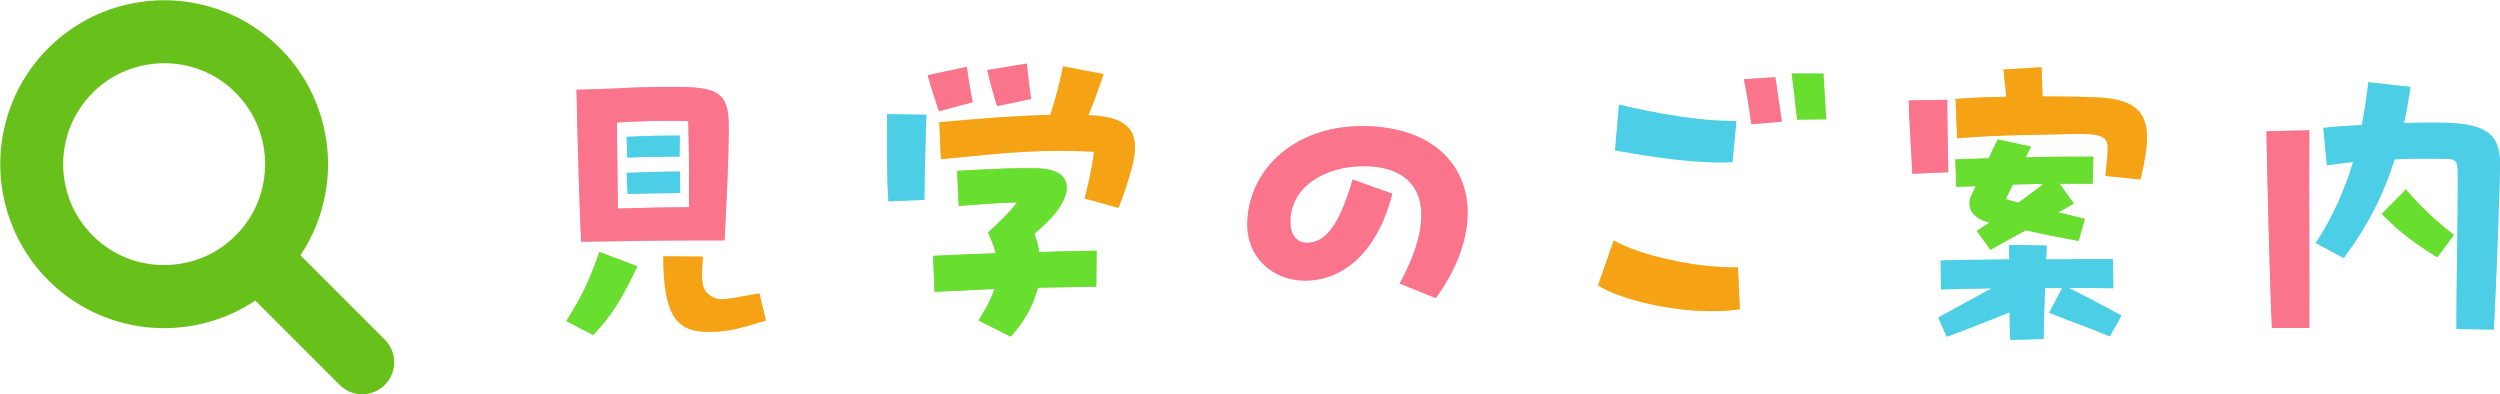 <?xml version="1.0" encoding="UTF-8"?>
<svg xmlns="http://www.w3.org/2000/svg" viewBox="0 0 222.98 35.17">
  <defs>
    <style>
      .cls-1 {
        isolation: isolate;
      }

      .cls-2 {
        mix-blend-mode: multiply;
        opacity: .55;
      }

      .cls-3 {
        fill: #fa748b;
      }

      .cls-3, .cls-4, .cls-5, .cls-6, .cls-7, .cls-8 {
        stroke-width: 0px;
      }

      .cls-4 {
        fill: #4ccfe6;
      }

      .cls-5 {
        fill: #68ff2e;
      }

      .cls-6 {
        fill: #f5a214;
      }

      .cls-7 {
        fill: #68c11b;
      }

      .cls-8 {
        fill: #68b72e;
      }
    </style>
  </defs>
  <g class="cls-1">
    <g id="_レイヤー_2" data-name="レイヤー 2">
      <g id="_文字" data-name="文字">
        <g>
          <g>
            <g>
              <path class="cls-3" d="m51.43,8.01l3.53-.12c1.97-.12,3.47-.14,4.63-.14.81,0,1.45,0,1.94.03,3.21.14,3.5,1.27,3.47,4.08-.03,2.49-.17,5.82-.38,9.58h-2.75c-2.43,0-5.82.06-7.96.09l-2.08.03c-.14-3.07-.29-7.9-.41-13.54Zm3.59,2.92l.09,7.67c2.37-.06,4.43-.12,6.34-.12.03-2.95,0-5.24-.06-7.67-2.2-.09-4.72,0-6.37.12Z"/>
              <path class="cls-6" d="m101.23,13.16c0,.55-.12,1.22-.32,1.94-.32,1.16-.69,2.29-1.16,3.44l-3.01-.84c.32-1.27.61-2.4.84-4.17-4.77-.23-7.67.06-13.66.67l-.14-3.3c4.46-.4,7.55-.61,9.9-.64.49-1.5.87-3.01,1.13-4.34l3.62.69c-.46,1.36-.87,2.49-1.36,3.67h.17c2.92.14,3.99,1.1,3.99,2.86Z"/>
              <path class="cls-3" d="m124.84,25.29c3.47-6.34,2.2-10.47-3.24-10.47-3.39,0-6.51,1.82-6.51,4.95,0,1.22.58,1.88,1.48,1.88,1.42,0,2.75-1.07,4.08-5.64l3.53,1.27c-1.36,5.32-4.46,7.75-7.78,7.75-2.75,0-5.15-1.94-5.15-5.01,0-4.49,3.79-8.77,10.27-8.77,6.05,0,9.38,3.3,9.38,7.73,0,2.32-.93,4.98-2.84,7.61l-3.21-1.3Z"/>
              <path class="cls-4" d="m144.05,13.42l.35-4.08c3.1.72,7.12,1.5,10.47,1.45l-.35,3.67c-3.33.17-7.47-.52-10.47-1.04Z"/>
              <path class="cls-3" d="m173.77,15.36l-3.21.14c-.09-2.23-.26-4.34-.32-6.54l3.44-.06c0,1.88.06,4.43.09,6.45Z"/>
              <path class="cls-3" d="m205.97,29.25h-3.33c-.17-3.21-.46-14.7-.49-17.54l3.82-.09c-.03,6.92.03,13.22,0,17.62Z"/>
              <path class="cls-8" d="m218.87,20.95l-1.48,2c-1.82-1.13-3.36-2.2-4.95-3.88l2.14-2.17c1.36,1.56,2.4,2.58,4.28,4.05Z"/>
              <path class="cls-4" d="m222.98,14.58c0,1.88-.35,11.02-.55,14.82l-3.33-.06c-.03-2.89.12-9.23.12-13.34,0-1.33,0-1.77-.75-1.82-1.33-.03-3.01-.06-4.89.03-.9,2.89-2.26,5.76-4.54,8.8l-2.49-1.33c1.53-2.34,2.58-4.75,3.33-7.23-.78.09-1.56.17-2.34.29l-.32-3.33c1.07-.12,2.23-.2,3.44-.26.23-1.24.43-2.52.58-3.82l3.76.43c-.17,1.1-.35,2.17-.58,3.21,1.01-.03,2-.03,2.92-.03,4.25,0,5.64.87,5.64,3.65Z"/>
              <path class="cls-4" d="m184.56,25.69c2.05,1.07,2.98,1.53,4.66,2.46l-1.04,1.85c-2.08-.87-2.75-1.04-5.41-2.11l1.16-2.2h-1.53c-.06,1.71-.12,3.47-.12,4.54l-2.98.09c-.03-.69-.06-1.53-.06-2.46-2.2.87-3.7,1.48-5.61,2.17l-.75-1.71,4.75-2.6-4.51.09-.03-2.58c1.79-.06,3.94-.06,6.11-.09v-1.3l3.36.06c-.03.32-.03.75-.06,1.24,2.23-.03,4.34-.03,5.96-.03l.03,2.6c-1.1-.03-2.43-.03-3.91-.03Z"/>
              <path class="cls-6" d="m191.5,12.27c0,.26-.03.58-.06.9-.09.84-.26,1.65-.52,2.84l-3.13-.32c.06-.95.2-1.53.2-2.52s-.55-1.3-3.33-1.22c-2.63.09-6.39.06-10.1.38l-.14-3.5c1.45-.12,3.01-.17,4.54-.2-.12-.9-.2-1.77-.26-2.43l3.39-.2.09,2.6c1.97,0,3.7.03,4.89.09,3.33.14,4.43,1.33,4.43,3.59Z"/>
              <path class="cls-8" d="m186.7,13.97c-2.17,0-3.67,0-6.02.06.17-.38.35-.69.46-.95l-2.95-.64c-.23.43-.52,1.01-.81,1.68l-2.98.09.09,2.46c.67-.03,1.24-.06,1.74-.06-.14.29-.29.58-.38.78-.46.96-.12,2.03,1.59,2.46l-1.13.75,1.22,1.68c.84-.49,1.97-1.1,3.15-1.74,1.42.32,2.72.58,4.72.95l.55-1.97c-.67-.17-1.5-.38-2.37-.58.49-.26.98-.55,1.39-.78l-1.27-1.77h2.95l.06-2.43Zm-6.68,4.11l-1.13-.32.64-1.3c.75-.03,1.53-.03,2.72-.06-.67.55-1.45,1.13-2.23,1.68Z"/>
              <path class="cls-3" d="m155.54,7.06l2.81-.17c.12.81.38,2.66.58,3.96l-2.72.23c-.12-.9-.38-2.63-.67-4.02Z"/>
              <path class="cls-8" d="m159.79,6.56h2.84c.09,1.16.17,2.98.26,4.08l-2.6.03c-.12-1.1-.32-2.92-.49-4.11Z"/>
              <path class="cls-3" d="m83.75,9.92c-.35-1.07-.69-2.03-1.01-3.21l3.5-.75c.12.98.29,2.03.52,3.15l-3.01.81Z"/>
              <path class="cls-3" d="m88.93,9.46c-.32-1.04-.61-2.03-.87-3.21l3.53-.58c.09.98.2,2.05.38,3.15l-3.04.64Z"/>
              <path class="cls-4" d="m55.95,14.06l-.06-1.85c1.56-.09,3.18-.12,4.75-.12l-.03,1.88c-.49,0-3.96.03-4.66.09Z"/>
              <path class="cls-4" d="m60.64,15.3l.03,1.91c-.49,0-3.99.06-4.69.09l-.09-1.88c1.56-.06,3.18-.12,4.75-.12Z"/>
              <path class="cls-6" d="m68.3,28.59c-2.34.69-3.21,1.01-5.15,1.01-2.69,0-3.99-1.3-3.99-6.74l3.53.03c-.17,2.29-.12,2.89.64,3.47s1.5.32,4.4-.2l.58,2.43Z"/>
              <path class="cls-8" d="m53.46,22.48l3.39,1.27c-1.33,2.75-2.17,4.28-3.94,6.13l-2.4-1.24c1.33-2.17,1.97-3.33,2.95-6.16Z"/>
              <path class="cls-8" d="m92.69,22.48c1.74-.06,3.47-.09,5.12-.12l-.03,3.21-5.21.09c-.41,1.65-1.3,3.13-2.43,4.37l-2.86-1.45c.64-1.01,1.13-1.91,1.42-2.81l-5.35.26-.12-3.21c1.82-.09,3.7-.17,5.58-.23-.14-.58-.38-1.19-.69-1.85,1.27-1.16,1.91-1.79,2.6-2.69-1.53.03-2.55.12-5.21.32l-.14-3.13c3.65-.2,4.89-.26,7.09-.23,3.15.06,3.3,1.97,1.65,4.02-.46.58-1.13,1.19-1.85,1.82.2.55.35,1.07.43,1.62Z"/>
              <path class="cls-4" d="m79.12,10.18l3.5.06c-.06,2.2-.17,5.53-.17,7.58l-3.21.14c-.12-1.59-.12-3.76-.12-5.67v-2.11Z"/>
              <path class="cls-6" d="m152.67,27.75c-3.91,0-8.39-1.13-10.13-2.31l1.39-3.99c2.11,1.22,7,2.46,11.08,2.4l.17,3.73c-.78.12-1.62.17-2.52.17Z"/>
            </g>
            <g class="cls-2">
              <path class="cls-3" d="m51.43,8.01l3.53-.12c1.97-.12,3.47-.14,4.63-.14.81,0,1.45,0,1.94.03,3.21.14,3.5,1.27,3.47,4.08-.03,2.49-.17,5.82-.38,9.58h-2.75c-2.43,0-5.82.06-7.96.09l-2.08.03c-.14-3.07-.29-7.9-.41-13.54Zm3.59,2.92l.09,7.67c2.37-.06,4.43-.12,6.34-.12.03-2.95,0-5.24-.06-7.67-2.2-.09-4.72,0-6.37.12Z"/>
              <path class="cls-6" d="m101.23,13.16c0,.55-.12,1.22-.32,1.94-.32,1.16-.69,2.29-1.16,3.44l-3.01-.84c.32-1.27.61-2.4.84-4.17-4.77-.23-7.67.06-13.66.67l-.14-3.3c4.46-.4,7.55-.61,9.9-.64.49-1.5.87-3.01,1.13-4.34l3.62.69c-.46,1.36-.87,2.49-1.36,3.67h.17c2.92.14,3.99,1.1,3.99,2.86Z"/>
              <path class="cls-3" d="m124.84,25.29c3.47-6.34,2.2-10.47-3.24-10.47-3.39,0-6.51,1.82-6.51,4.95,0,1.22.58,1.88,1.48,1.88,1.42,0,2.75-1.07,4.08-5.64l3.53,1.27c-1.36,5.32-4.46,7.75-7.78,7.75-2.75,0-5.15-1.94-5.15-5.01,0-4.49,3.79-8.77,10.27-8.77,6.05,0,9.38,3.3,9.38,7.73,0,2.32-.93,4.98-2.84,7.61l-3.21-1.3Z"/>
              <path class="cls-4" d="m144.05,13.42l.35-4.08c3.1.72,7.12,1.5,10.47,1.45l-.35,3.67c-3.33.17-7.47-.52-10.47-1.04Z"/>
              <path class="cls-3" d="m173.77,15.36l-3.21.14c-.09-2.23-.26-4.34-.32-6.54l3.44-.06c0,1.88.06,4.43.09,6.45Z"/>
              <path class="cls-3" d="m205.97,29.25h-3.33c-.17-3.21-.46-14.7-.49-17.54l3.82-.09c-.03,6.92.03,13.22,0,17.62Z"/>
              <path class="cls-5" d="m218.87,20.95l-1.48,2c-1.82-1.13-3.36-2.2-4.95-3.88l2.14-2.17c1.36,1.56,2.4,2.58,4.28,4.05Z"/>
              <path class="cls-4" d="m222.98,14.58c0,1.88-.35,11.02-.55,14.82l-3.33-.06c-.03-2.89.12-9.23.12-13.34,0-1.33,0-1.77-.75-1.82-1.33-.03-3.01-.06-4.89.03-.9,2.89-2.26,5.76-4.54,8.8l-2.49-1.33c1.53-2.34,2.58-4.75,3.33-7.23-.78.09-1.56.17-2.34.29l-.32-3.33c1.07-.12,2.23-.2,3.44-.26.23-1.24.43-2.52.58-3.82l3.76.43c-.17,1.1-.35,2.17-.58,3.21,1.01-.03,2-.03,2.92-.03,4.25,0,5.64.87,5.64,3.65Z"/>
              <path class="cls-4" d="m184.56,25.69c2.05,1.07,2.98,1.53,4.66,2.46l-1.04,1.85c-2.08-.87-2.75-1.04-5.41-2.11l1.16-2.2h-1.53c-.06,1.71-.12,3.47-.12,4.54l-2.98.09c-.03-.69-.06-1.53-.06-2.46-2.2.87-3.7,1.48-5.61,2.17l-.75-1.71,4.75-2.6-4.51.09-.03-2.58c1.79-.06,3.94-.06,6.11-.09v-1.3l3.36.06c-.03.32-.03.75-.06,1.24,2.23-.03,4.34-.03,5.96-.03l.03,2.6c-1.1-.03-2.43-.03-3.91-.03Z"/>
              <path class="cls-6" d="m191.5,12.27c0,.26-.03.58-.06.9-.09.84-.26,1.65-.52,2.84l-3.13-.32c.06-.95.2-1.53.2-2.52s-.55-1.3-3.33-1.22c-2.63.09-6.39.06-10.1.38l-.14-3.5c1.45-.12,3.01-.17,4.54-.2-.12-.9-.2-1.77-.26-2.43l3.39-.2.09,2.6c1.97,0,3.7.03,4.89.09,3.33.14,4.43,1.33,4.43,3.59Z"/>
              <path class="cls-5" d="m186.7,13.97c-2.17,0-3.67,0-6.02.06.17-.38.35-.69.46-.95l-2.95-.64c-.23.43-.52,1.01-.81,1.68l-2.98.09.09,2.46c.67-.03,1.24-.06,1.74-.06-.14.29-.29.58-.38.78-.46.96-.12,2.03,1.59,2.46l-1.13.75,1.22,1.68c.84-.49,1.97-1.1,3.15-1.74,1.42.32,2.72.58,4.72.95l.55-1.97c-.67-.17-1.5-.38-2.37-.58.49-.26.98-.55,1.39-.78l-1.27-1.77h2.95l.06-2.43Zm-6.68,4.11l-1.13-.32.64-1.3c.75-.03,1.53-.03,2.72-.06-.67.55-1.45,1.13-2.23,1.68Z"/>
              <path class="cls-3" d="m155.54,7.06l2.81-.17c.12.81.38,2.66.58,3.96l-2.72.23c-.12-.9-.38-2.63-.67-4.02Z"/>
              <path class="cls-5" d="m159.79,6.56h2.84c.09,1.16.17,2.98.26,4.08l-2.6.03c-.12-1.1-.32-2.92-.49-4.11Z"/>
              <path class="cls-3" d="m83.75,9.92c-.35-1.07-.69-2.03-1.01-3.21l3.5-.75c.12.98.29,2.03.52,3.15l-3.01.81Z"/>
              <path class="cls-3" d="m88.93,9.46c-.32-1.04-.61-2.03-.87-3.21l3.53-.58c.09.98.2,2.05.38,3.15l-3.04.64Z"/>
              <path class="cls-4" d="m55.95,14.06l-.06-1.85c1.56-.09,3.18-.12,4.75-.12l-.03,1.88c-.49,0-3.96.03-4.66.09Z"/>
              <path class="cls-4" d="m60.64,15.3l.03,1.91c-.49,0-3.99.06-4.69.09l-.09-1.88c1.56-.06,3.18-.12,4.75-.12Z"/>
              <path class="cls-6" d="m68.3,28.59c-2.34.69-3.21,1.01-5.15,1.01-2.69,0-3.99-1.3-3.99-6.74l3.53.03c-.17,2.29-.12,2.89.64,3.47s1.5.32,4.4-.2l.58,2.43Z"/>
              <path class="cls-5" d="m53.46,22.48l3.39,1.27c-1.33,2.75-2.17,4.28-3.94,6.13l-2.4-1.24c1.33-2.17,1.97-3.33,2.95-6.16Z"/>
              <path class="cls-5" d="m92.69,22.48c1.74-.06,3.47-.09,5.12-.12l-.03,3.21-5.21.09c-.41,1.65-1.3,3.13-2.43,4.37l-2.86-1.45c.64-1.01,1.13-1.91,1.42-2.81l-5.35.26-.12-3.21c1.82-.09,3.7-.17,5.58-.23-.14-.58-.38-1.19-.69-1.85,1.27-1.16,1.91-1.79,2.6-2.69-1.53.03-2.55.12-5.21.32l-.14-3.13c3.65-.2,4.89-.26,7.09-.23,3.15.06,3.3,1.97,1.65,4.02-.46.58-1.13,1.19-1.85,1.82.2.55.35,1.07.43,1.62Z"/>
              <path class="cls-4" d="m79.12,10.18l3.5.06c-.06,2.2-.17,5.53-.17,7.58l-3.21.14c-.12-1.59-.12-3.76-.12-5.67v-2.11Z"/>
              <path class="cls-6" d="m152.67,27.75c-3.91,0-8.39-1.13-10.13-2.31l1.39-3.99c2.11,1.22,7,2.46,11.08,2.4l.17,3.73c-.78.12-1.62.17-2.52.17Z"/>
            </g>
          </g>
          <path class="cls-7" d="m32.31,35.17c-.76,0-1.48-.3-2.02-.84l-7.52-7.52s-.05.03-.08.05c-.8.53-1.66.98-2.55,1.34-.87.35-1.79.62-2.71.8-.92.18-1.86.27-2.79.27s-1.88-.09-2.79-.27c-.93-.18-1.84-.45-2.71-.8-.89-.36-1.75-.81-2.55-1.34-.82-.54-1.59-1.17-2.29-1.87-.7-.7-1.33-1.47-1.87-2.3-.53-.8-.98-1.66-1.34-2.55-.35-.88-.62-1.79-.8-2.71-.18-.92-.27-1.86-.27-2.79s.09-1.88.27-2.79c.18-.93.45-1.84.8-2.71.36-.89.81-1.75,1.34-2.55.54-.82,1.17-1.59,1.87-2.29.7-.7,1.47-1.33,2.29-1.87.8-.53,1.66-.98,2.55-1.34.87-.35,1.79-.62,2.71-.8.92-.18,1.86-.27,2.79-.27s1.88.09,2.79.27c.93.18,1.84.45,2.71.8.89.36,1.75.81,2.55,1.34.82.54,1.59,1.17,2.29,1.87.7.7,1.33,1.47,1.87,2.29.53.8.98,1.66,1.34,2.55.35.87.62,1.78.8,2.71.18.92.27,1.86.27,2.79s-.09,1.88-.27,2.79c-.18.93-.45,1.84-.8,2.71-.36.89-.81,1.75-1.34,2.55-.02.03-.03.05-.05.08l7.52,7.52c.54.54.84,1.26.84,2.02s-.3,1.48-.84,2.02c-.54.54-1.26.84-2.02.84ZM14.64,5.64c-.58,0-1.16.06-1.72.16-.57.11-1.13.28-1.67.49-1.11.45-2.12,1.12-2.98,1.98-.86.86-1.52,1.86-1.98,2.98-.22.54-.38,1.1-.49,1.67-.11.57-.17,1.14-.17,1.72s.06,1.16.17,1.72c.11.57.28,1.13.49,1.67.45,1.12,1.12,2.12,1.98,2.98.86.86,1.86,1.53,2.98,1.98.54.22,1.1.38,1.67.49.56.11,1.14.16,1.72.16s1.16-.06,1.72-.16c.57-.11,1.13-.28,1.67-.49,1.12-.45,2.12-1.12,2.98-1.98.86-.86,1.53-1.86,1.98-2.98.22-.54.38-1.1.49-1.67.11-.57.17-1.14.17-1.72s-.06-1.16-.17-1.72c-.11-.57-.28-1.13-.49-1.67-.45-1.11-1.12-2.12-1.98-2.98-.86-.86-1.86-1.53-2.98-1.98-.54-.22-1.1-.38-1.67-.49-.57-.11-1.14-.16-1.72-.16Z"/>
        </g>
      </g>
    </g>
  </g>
</svg>